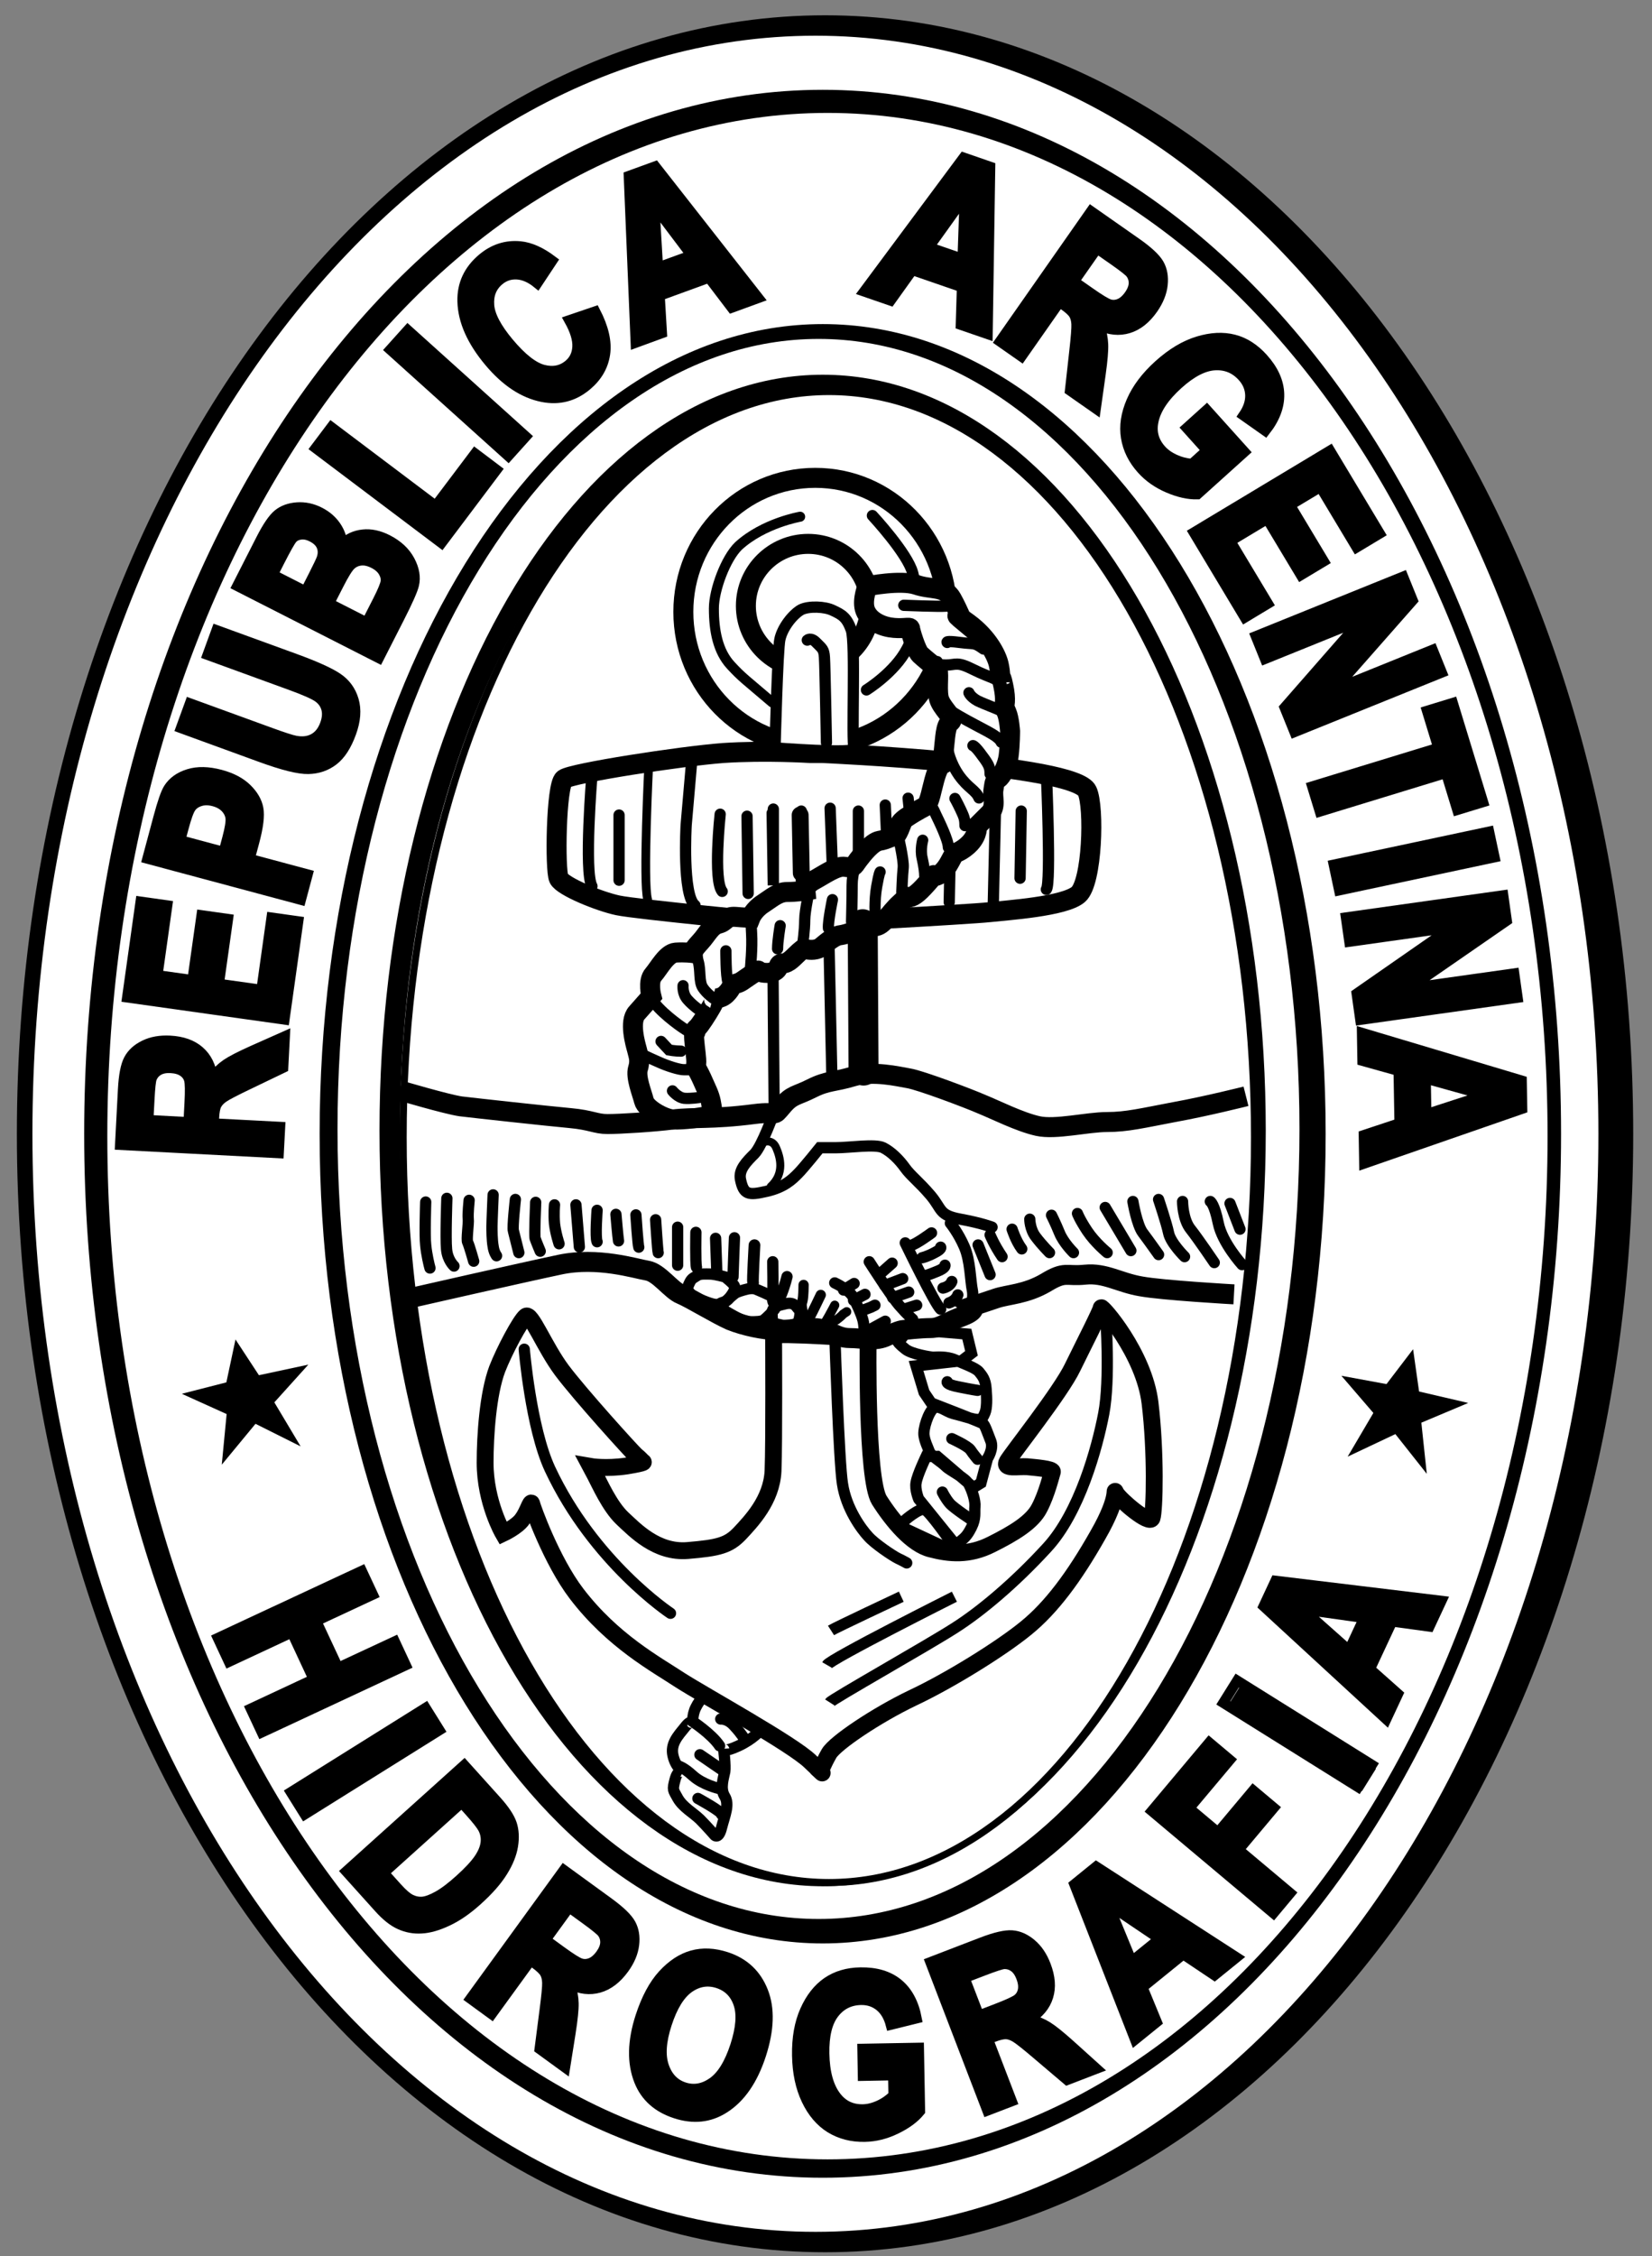 <?xml version="1.0" encoding="UTF-8"?> <svg xmlns="http://www.w3.org/2000/svg" xmlns:xlink="http://www.w3.org/1999/xlink" width="74px" height="101px" viewBox="0 0 74 101" version="1.1"><rect x="0" y="0" width="74" height="101" fill="#808080" stroke="none"/><!-- Generator: Sketch 52.6 (67491) - http://www.bohemiancoding.com/sketch --><title>logo_SHN</title><desc>Created with Sketch.</desc><g id="Page-1" stroke="none" stroke-width="1" fill="none" fill-rule="evenodd"><g id="logo_SHN" transform="translate(1, 1)"><g id="Group"><g id="Path" stroke="#000000"><g><path d="M71.402,49.762 C71.402,76.986 55.525,99.071 35.963,99.071 C16.389,99.071 0.512,76.988 0.512,49.762 C0.512,22.524 16.389,0.441 35.963,0.441 C55.524,0.442 71.402,22.524 71.402,49.762 Z" stroke-width="1.513"></path><path d="M70.756,49.762 C70.756,76.986 54.976,99.071 35.532,99.071 C16.077,99.071 0.295,76.988 0.295,49.762 C0.295,22.524 16.076,0.441 35.532,0.441 C54.975,0.442 70.756,22.524 70.756,49.762 Z" stroke-width="0.315" fill="#FFFFFF"></path></g><g transform="translate(3, 3)"><path d="M65.479,46.756 C65.479,72.317 50.869,93.044 32.855,93.044 C14.828,93.044 0.218,72.316 0.218,46.756 C0.218,21.193 14.829,0.468 32.855,0.468 C50.87,0.468 65.479,21.194 65.479,46.756 Z" stroke-width="0.895"></path><path d="M65.479,46.862 C65.479,72.247 50.965,92.826 33.071,92.826 C15.164,92.826 0.65,72.245 0.65,46.862 C0.65,21.479 15.164,0.898 33.071,0.898 C50.965,0.899 65.479,21.479 65.479,46.862 Z" stroke-width="0.314" fill="#FFFFFF"></path></g><g transform="translate(13, 14)"><path d="M44.874,35.762 C44.874,55.491 35.01,71.495 22.856,71.495 C10.689,71.495 0.825,55.49 0.825,35.762 C0.825,16.021 10.689,0.016 22.856,0.016 C35.01,0.016 44.874,16.021 44.874,35.762 Z" stroke-width="1.015"></path><path d="M44.365,35.546 C44.365,55.155 34.646,71.064 22.67,71.064 C10.682,71.064 0.962,55.156 0.962,35.546 C0.962,15.925 10.681,0.016 22.67,0.016 C34.646,0.016 44.365,15.925 44.365,35.546 Z" stroke-width="0.313" fill="#FFFFFF"></path></g><g transform="translate(16, 16)"><path d="M39.238,33.616 C39.238,52.04 30.564,66.982 19.855,66.982 C9.146,66.982 0.46,52.04 0.46,33.616 C0.46,15.178 9.147,0.236 19.855,0.236 C30.563,0.236 39.238,15.179 39.238,33.616 Z" stroke-width="0.921"></path><path d="M39.193,33.909 C39.193,52.333 30.664,67.275 20.133,67.275 C9.602,67.275 1.061,52.333 1.061,33.909 C1.061,15.473 9.603,0.53 20.133,0.53 C30.664,0.53 39.193,15.473 39.193,33.909 Z" stroke-width="0.313" fill="#FFFFFF"></path></g></g><path d="M41.417,26.392 C41.417,29.705 38.782,32.393 35.52,32.393 C32.246,32.393 29.61,29.706 29.61,26.392 C29.61,23.079 32.246,20.392 35.52,20.392 C38.782,20.392 41.417,23.079 41.417,26.392 Z" id="Path" stroke="#000000" stroke-width="0.895"></path><path d="M34.842,22.132 C34.842,22.132 33.213,22.411 32.087,23.435 C31.511,23.985 30.978,25.407 30.978,26.239 C30.978,27.238 31.154,28.159 31.738,28.789 C32.251,29.342 32.366,29.398 33.594,30.447" id="Path" stroke="#000000" stroke-width="0.448" stroke-linecap="round"></path><path d="M38.079,22.081 C38.079,22.081 39.652,23.77 39.884,24.652 C40.063,25.356 40.37,26.674 39.628,28.043 C39.078,29.105 37.812,29.886 37.812,29.886" id="Path" stroke="#000000" stroke-width="0.504" stroke-linecap="round"></path><path d="M37.977,26.124 C37.977,27.659 36.736,28.913 35.201,28.913 C33.666,28.913 32.411,27.659 32.411,26.124 C32.411,24.589 33.665,23.348 35.201,23.348 C36.736,23.348 37.977,24.589 37.977,26.124 Z" id="Path" stroke="#000000" stroke-width="0.895" stroke-linecap="round"></path><path d="M35.878,32.712 C35.878,32.712 47.163,33.212 47.699,34.414 C48.032,35.131 47.929,38.507 47.302,39.045 C46.676,39.582 44.117,39.749 43.312,39.837 C42.505,39.927 34.574,40.374 34.087,40.337 C33.588,40.286 27.536,39.711 26.679,39.531 C25.835,39.352 24.211,38.687 24.032,38.327 C23.853,37.97 23.904,34.144 24.262,33.876 C24.62,33.607 29.507,32.852 31.387,32.711 C33.28,32.584 35.29,32.711 35.29,32.711 L35.878,32.712 Z" id="Path" stroke="#000000" stroke-width="0.895" stroke-linecap="round"></path><path d="M25.516,33.697 C25.516,33.697 25.157,38.047 25.516,38.674" id="Path" stroke="#000000" stroke-width="0.504" stroke-linecap="round"></path><path d="M26.731,35.488 L26.731,38.405" id="Path" stroke="#000000" stroke-width="0.504" stroke-linecap="round"></path><path d="M28.062,33.199 C28.062,33.199 27.793,38.547 28.011,39.263" id="Path" stroke="#000000" stroke-width="0.39" stroke-linecap="round"></path><path d="M30.005,32.84 L29.736,35.936 C29.736,35.936 29.556,39.084 30.132,39.531" id="Path" stroke="#000000" stroke-width="0.504" stroke-linecap="round"></path><path d="M31.26,35.45 C31.26,35.45 30.94,38.406 31.35,38.905" id="Path" stroke="#000000" stroke-width="0.504" stroke-linecap="round"></path><path d="M32.463,35.54 L32.513,38.995" id="Path" stroke="#000000" stroke-width="0.504" stroke-linecap="round"></path><path d="M34.842,35.488 L34.893,38.086" id="Path" stroke="#000000" stroke-width="0.756" stroke-linecap="round"></path><polyline id="Path" stroke="#000000" stroke-width="0.504" stroke-linecap="round" points="33.64 35.22 33.64 38.636 33.588 35.4"></polyline><path d="M34.893,35.31 L34.893,38.405" id="Path" stroke="#000000" stroke-width="0.504" stroke-linecap="round"></path><path d="M36.185,35.182 L36.275,37.548" id="Path" stroke="#000000" stroke-width="0.504" stroke-linecap="round"></path><path d="M37.451,35.31 L37.451,37.102" id="Path" stroke="#000000" stroke-width="0.504" stroke-linecap="round"></path><path d="M38.655,35.041 L38.706,36.167" id="Path" stroke="#000000" stroke-width="0.504" stroke-linecap="round"></path><path d="M39.678,34.733 L39.716,35.092" id="Path" stroke="#000000" stroke-width="0.504" stroke-linecap="round"></path><path d="M41.559,37.459 L41.52,39.391" id="Path" stroke="#000000" stroke-width="0.504" stroke-linecap="round"></path><path d="M43.618,34.056 L43.491,39.57" id="Path" stroke="#000000" stroke-width="0.504" stroke-linecap="round"></path><path d="M44.745,35.31 L44.693,38.316" id="Path" stroke="#000000" stroke-width="0.504" stroke-linecap="round"></path><path d="M45.871,33.608 C45.871,33.608 46.088,38.546 45.871,38.816" id="Path" stroke="#000000" stroke-width="0.504" stroke-linecap="round"></path><path d="M37.861,25.241 C37.861,25.241 39.333,24.947 40.036,25.178 C40.74,25.42 41.303,25.217 41.635,25.804 C41.955,26.392 42.083,26.751 42.083,26.751 C42.083,26.751 41.482,26.251 42.377,26.904 C43.26,27.556 43.644,28.35 43.734,28.734 C43.823,29.118 43.823,29.54 43.823,29.54 C43.823,29.54 43.798,29.003 43.939,29.682 C44.092,30.372 43.977,30.628 43.977,30.628 C43.977,30.628 43.977,30.628 44.092,30.897 C44.208,31.167 44.246,31.729 44.246,31.729 C44.246,31.729 44.246,32.317 44.182,32.829 C44.118,33.328 43.849,33.775 43.709,33.865 C43.556,33.955 43.556,33.981 43.503,34.339 C43.44,34.698 43.644,35.107 43.324,35.427 C42.991,35.76 42.76,35.99 42.76,35.99 C42.76,35.99 42.812,36.348 42.466,36.731 C42.108,37.115 41.75,37.204 41.75,37.204 C41.75,37.204 41.75,37.204 41.544,37.588 C41.339,37.972 41.071,38.215 40.892,38.215 C40.714,38.215 41.008,38.009 40.535,38.534 C40.061,39.071 39.882,39.161 39.652,39.187 C39.422,39.226 39.857,38.957 39.333,39.43 C38.808,39.903 38.564,40.466 38.181,40.466 C37.797,40.466 37.771,40.352 37.464,40.556 C37.17,40.76 36.786,40.85 36.581,40.876 C36.376,40.915 36.082,41.145 35.84,41.349 C35.61,41.567 35.276,41.528 35.136,41.502 C34.982,41.477 35.072,41.387 34.803,41.617 C34.534,41.86 34.33,42.129 34.062,42.129 C33.793,42.129 33.972,42.384 33.626,42.513 C33.268,42.628 32.936,42.474 32.936,42.474 C32.936,42.474 33.089,42.358 32.667,42.627 C32.258,42.896 32.195,42.985 31.963,43.037 C31.72,43.1 31.809,43.216 31.541,43.485 C31.285,43.754 30.953,43.691 30.953,43.691 C30.953,43.691 31.069,43.729 30.864,44.075 C30.658,44.433 30.365,44.881 30.25,44.996 C30.122,45.112 30.071,45.149 30.096,45.533 C30.122,45.917 30.212,46.416 30.186,46.621 C30.16,46.839 30.211,46.801 30.43,47.273 C30.636,47.747 30.775,47.991 30.84,48.31 C30.903,48.643 30.955,48.847 30.75,48.936 C30.544,49.026 29.56,49.141 29.151,49.116 C28.742,49.091 27.936,48.642 27.846,48.284 C27.756,47.926 27.462,47.222 27.577,46.839 C27.704,46.442 27.577,46.212 27.526,45.968 C27.463,45.738 27.168,44.727 27.526,44.343 C27.871,43.959 28.178,43.602 28.178,43.602 C28.178,43.602 28,42.924 28.268,42.629 C28.524,42.335 28.856,41.683 29.266,41.645 C29.688,41.62 30.003,41.661 30.003,41.661 C30.003,41.661 30.033,41.529 30.366,41.171 C30.686,40.826 30.839,40.442 31.198,40.352 C31.543,40.262 31.492,40.018 31.939,40.045 C32.373,40.084 32.617,40.084 32.617,40.084 C32.617,40.084 32.758,39.725 33.179,39.456 C33.589,39.188 33.857,38.932 34.267,38.932 C34.689,38.932 35.073,38.868 35.073,38.868 C35.073,38.868 35.047,38.626 35.482,38.395 C35.93,38.152 36.493,37.743 36.852,37.807 C37.21,37.858 37.21,37.832 37.44,37.5 C37.683,37.18 38.066,36.707 38.386,36.642 C38.719,36.592 38.987,36.413 39.064,36.438 C39.154,36.464 39.306,36.08 39.306,36.08 C39.306,36.08 39.127,35.94 39.589,35.607 C40.062,35.288 40.485,35.083 40.485,35.083 C40.485,35.083 40.599,34.994 40.74,34.367 C40.893,33.74 41.009,33.304 41.213,33.215 C41.43,33.125 41.213,33.099 41.277,32.588 C41.34,32.09 41.34,31.462 41.571,31.321 C41.815,31.168 41.135,30.695 41.047,30.221 C40.958,29.747 41.098,29.031 40.958,28.916 C40.805,28.801 40.395,28.469 40.216,28.301 C40.036,28.123 39.768,27.227 39.768,27.137 C39.768,27.049 39.397,27.176 38.86,27.086 C38.336,26.996 37.862,26.702 37.734,26.253 C37.618,25.804 37.861,25.241 37.861,25.241 Z" id="Path" stroke="#000000" stroke-width="0.895" fill="#FFFFFF"></path><path d="M39.485,26.098 C39.485,26.098 41.071,26.162 41.367,26.136" id="Path" stroke="#000000" stroke-width="0.504" stroke-linecap="round"></path><path d="M41.431,27.761 C41.431,27.761 41.304,27.671 41.994,27.761 C42.672,27.851 42.609,27.735 43.056,28.055" id="Path" stroke="#000000" stroke-width="0.504" stroke-linecap="round"></path><path d="M42.403,30.014 C42.403,30.014 42.466,30.193 42.787,30.372 C43.119,30.538 44.066,30.871 44.156,30.986" id="Path" stroke="#000000" stroke-width="0.504" stroke-linecap="round"></path><path d="M40.983,28.619 C40.983,28.619 40.894,28.772 41.367,28.772 C41.84,28.772 41.84,28.592 42.607,28.978 C43.375,29.361 43.707,29.361 43.848,29.655" id="Path" stroke="#000000" stroke-width="0.504" stroke-linecap="round"></path><path d="M41.393,30.627 C41.393,30.627 40.959,30.461 41.956,31.049 C42.967,31.637 43.708,31.907 43.849,32.226" id="Path" stroke="#000000" stroke-width="0.504" stroke-linecap="round"></path><path d="M42.582,32.38 C42.582,32.38 42.672,32.38 42.992,32.828 C43.325,33.262 43.35,33.391 43.35,33.647" id="Path" stroke="#000000" stroke-width="0.504" stroke-linecap="round"></path><path d="M41.457,32.559 C41.457,32.559 41.547,33.122 41.957,33.711 C42.379,34.299 42.698,34.363 42.853,34.722" id="Path" stroke="#000000" stroke-width="0.504" stroke-linecap="round"></path><path d="M41.776,34.746 C41.776,34.746 41.866,34.9 42.019,35.219 C42.173,35.552 42.225,35.641 42.225,35.961" id="Path" stroke="#000000" stroke-width="0.504" stroke-linecap="round"></path><path d="M40.625,34.926 C40.625,34.926 40.778,35.13 40.919,35.463 C41.073,35.782 41.482,36.615 41.482,36.934" id="Path" stroke="#000000" stroke-width="0.504" stroke-linecap="round"></path><path d="M40.331,36.615 C40.331,36.615 40.216,37.025 40.305,37.408 C40.395,37.804 40.421,38.061 40.421,38.214" id="Path" stroke="#000000" stroke-width="0.502" stroke-linecap="round"></path><path d="M39.217,36.346 C39.217,36.346 39.485,37.472 39.46,37.83 C39.421,38.189 39.396,38.93 39.396,38.93" id="Path" stroke="#000000" stroke-width="0.502" stroke-linecap="round"></path><path d="M38.424,38.035 C38.424,38.035 38.386,38.035 38.271,38.687 C38.156,39.34 38.207,40.017 38.207,40.017" id="Path" stroke="#000000" stroke-width="0.502" stroke-linecap="round"></path><path d="M37.35,37.651 C37.35,37.651 37.171,38.099 37.171,38.624 C37.171,39.161 37.145,40.261 37.145,40.261" id="Path" stroke="#000000" stroke-width="0.502" stroke-linecap="round"></path><path d="M36.288,39.275 C36.288,39.275 36.083,40.26 36.109,40.554" id="Path" stroke="#000000" stroke-width="0.502" stroke-linecap="round"></path><path d="M35.277,38.751 C35.277,38.751 35.047,39.749 35.047,40.197 C35.047,40.645 34.957,41.259 34.957,41.259" id="Path" stroke="#000000" stroke-width="0.502" stroke-linecap="round"></path><path d="M33.947,40.44 C33.947,40.44 33.831,41.118 33.831,41.476" id="Path" stroke="#000000" stroke-width="0.502" stroke-linecap="round"></path><path d="M32.616,40.083 C32.616,40.083 32.641,40.134 32.667,40.787 C32.706,41.439 32.616,42.334 32.616,42.334" id="Path" stroke="#000000" stroke-width="0.502" stroke-linecap="round"></path><path d="M31.515,41.566 C31.515,41.566 31.515,42.718 31.605,42.948" id="Path" stroke="#000000" stroke-width="0.502" stroke-linecap="round"></path><path d="M30.301,41.438 C30.301,41.438 30.16,41.642 30.275,42.039 C30.391,42.423 30.301,42.947 30.48,43.215 C30.659,43.484 30.953,43.689 30.953,43.689" id="Path" stroke="#000000" stroke-width="0.502" stroke-linecap="round"></path><path d="M29.597,43.127 C29.597,43.127 29.558,43.485 29.801,43.753 C30.032,44.021 30.429,44.291 30.429,44.291" id="Path" stroke="#000000" stroke-width="0.502" stroke-linecap="round"></path><path d="M28.202,43.37 C28.202,43.37 27.934,43.396 28.344,43.933 C28.766,44.458 29.623,45.059 29.802,45.148 C29.982,45.238 30.339,45.264 30.339,45.264" id="Path" stroke="#000000" stroke-width="0.502" stroke-linecap="round"></path><path d="M28.611,45.622 L28.97,46.006 C28.97,46.006 29.238,46.057 29.508,46.057" id="Path" stroke="#000000" stroke-width="0.502" stroke-linecap="round"></path><path d="M27.728,46.184 C27.728,46.184 27.997,46.325 28.47,46.53 C28.943,46.747 29.443,46.888 29.622,46.888 C29.802,46.888 30.006,46.888 30.006,46.888" id="Path" stroke="#000000" stroke-width="0.502" stroke-linecap="round"></path><path d="M29.123,47.835 C29.123,47.835 29.352,48.129 29.647,48.168 C29.941,48.193 30.337,48.129 30.337,48.129" id="Path" stroke="#000000" stroke-width="0.502" stroke-linecap="round"></path><path d="M37.644,40.376 L37.682,46.926" id="Path" stroke="#000000" stroke-width="1.343" stroke-linecap="round"></path><path d="M36.134,41.233 L36.262,47.183" id="Path" stroke="#000000" stroke-width="0.502" stroke-linecap="round"></path><path d="M33.626,42.385 L33.677,48.602" id="Path" stroke="#000000" stroke-width="0.502" stroke-linecap="round"></path><path d="M33.717,32.482 C33.717,32.482 33.832,28.043 33.934,27.621 C34.05,27.084 34.522,26.495 34.893,26.29 C35.239,26.124 35.955,26.149 36.313,26.329 C36.723,26.521 36.927,26.637 37.131,27.2 C37.336,27.762 37.131,32.202 37.259,32.509 C37.35,32.764 33.717,32.482 33.717,32.482 Z" id="Path" stroke="#000000" stroke-width="0.504" fill="#FFFFFF"></path><path d="M35.162,27.658 C35.162,27.658 35.316,27.505 35.572,27.774 C35.841,28.043 35.905,28.068 35.93,28.426 C35.956,28.772 36.02,32.252 36.02,32.252" id="Path" stroke="#000000" stroke-width="0.502" stroke-linecap="round"></path><path d="M54.813,48.078 C54.813,48.078 53.034,48.526 51.614,48.782 C50.194,49.051 49.477,49.23 48.594,49.23 C47.699,49.23 46.279,49.589 45.486,49.409 C44.68,49.23 43.617,48.693 42.991,48.438 C42.376,48.169 40.24,47.363 39.702,47.273 C39.19,47.184 38.116,46.927 37.233,47.184 C36.337,47.453 36.081,47.364 35.365,47.721 C34.661,48.079 34.482,47.991 34.034,48.527 C33.587,49.051 33.909,48.728 32.794,48.873 C30.844,49.125 30.03,49 29.148,49.117 C28.264,49.231 26.742,49.321 26.217,49.321 C25.68,49.321 25.501,49.142 24.529,49.053 C23.543,48.963 20.268,48.605 19.641,48.529 C19.015,48.44 16.89,47.811 16.89,47.811" id="Path" stroke="#000000" stroke-width="0.895"></path><path d="M54.275,56.945 C54.275,56.945 51.077,56.766 50.106,56.587 C49.132,56.421 48.506,55.972 47.61,56.063 C46.728,56.152 46.728,55.884 45.845,56.421 C44.95,56.945 44.157,56.945 43.619,57.125 C43.081,57.304 42.557,57.481 42.557,57.481 C42.557,57.481 42.812,57.663 42.109,57.93 C41.392,58.186 41.136,58.454 40.689,58.454 C40.242,58.454 39.461,58.543 39.461,58.543 C39.461,58.543 39.282,58.543 38.744,58.809 C38.207,59.079 37.683,58.902 37.056,58.902 C36.43,58.902 36.084,58.455 35.457,58.455 C34.831,58.455 34.305,58.544 33.768,58.544 C33.231,58.544 32.348,58.362 31.721,58.11 C31.106,57.839 29.943,57.125 29.508,56.945 C29.06,56.766 28.522,55.971 27.998,55.883 C27.46,55.792 25.772,55.256 24.083,55.614 C22.395,55.97 17.328,57.124 17.328,57.124" id="Path" stroke="#000000" stroke-width="0.895"></path><path d="M33.678,48.782 C33.678,48.782 33.141,50.293 32.796,50.651 C32.437,51.009 32.079,51.366 32.169,51.801 C32.309,52.491 32.527,52.519 33.32,52.337 C34.127,52.16 34.485,51.801 34.739,51.545 C35.008,51.277 35.724,50.381 35.724,50.381 C35.724,50.381 35.814,50.381 36.428,50.381 C37.054,50.381 38.206,50.201 38.564,50.381 C38.923,50.562 39.281,50.918 39.537,51.277 C39.793,51.635 40.152,51.889 40.689,52.518 C41.214,53.144 41.047,53.401 42.019,53.579 C42.992,53.758 43.439,53.937 43.439,53.937" id="Path" stroke="#000000" stroke-width="0.504" stroke-linecap="round"></path><path d="M33.23,50.125 C33.23,50.125 33.592,49.973 33.767,50.382 C33.953,50.814 34.158,51.53 33.524,52.116" id="Path" stroke="#000000" stroke-width="0.358" stroke-linecap="round"></path><path d="M41.571,53.758 C41.571,53.758 41.929,54.194 42.198,54.821 C42.466,55.436 42.466,56.331 42.556,56.766 C42.645,57.213 42.376,57.75 42.376,57.75" id="Path" stroke="#000000" stroke-width="0.504" stroke-linecap="round"></path><path d="M54.097,52.875 L54.544,54.028" id="Path" stroke="#000000" stroke-width="0.502" stroke-linecap="round"></path><path d="M53.214,52.787 C53.214,52.787 53.393,52.876 53.572,53.759 C53.752,54.642 54.635,55.615 54.635,55.615" id="Path" stroke="#000000" stroke-width="0.502" stroke-linecap="round"></path><path d="M51.972,52.787 C51.972,52.787 51.972,53.58 52.331,54.028 C52.676,54.463 53.393,55.524 53.393,55.524" id="Path" stroke="#000000" stroke-width="0.502" stroke-linecap="round"></path><path d="M50.897,52.696 C50.897,52.696 51.255,53.759 51.345,54.194 C51.435,54.641 52.062,55.257 52.062,55.257" id="Path" stroke="#000000" stroke-width="0.502" stroke-linecap="round"></path><path d="M49.747,52.787 C49.747,52.787 49.926,53.85 50.194,54.194 C50.463,54.552 50.898,55.166 50.898,55.166" id="Path" stroke="#000000" stroke-width="0.502" stroke-linecap="round"></path><path d="M48.506,53.055 L49.657,54.987" id="Path" stroke="#000000" stroke-width="0.502" stroke-linecap="round"></path><path d="M47.264,53.325 C47.264,53.325 47.354,53.58 47.7,54.104 C48.058,54.641 48.595,55.077 48.595,55.077" id="Path" stroke="#000000" stroke-width="0.502" stroke-linecap="round"></path><path d="M46.101,53.402 C46.101,53.402 46.281,53.758 46.459,54.194 C46.639,54.641 47.086,55.077 47.086,55.077" id="Path" stroke="#000000" stroke-width="0.502" stroke-linecap="round"></path><path d="M45.128,53.58 C45.128,53.58 45.128,54.028 45.397,54.374 C45.666,54.732 46.012,55.077 46.012,55.077" id="Path" stroke="#000000" stroke-width="0.502" stroke-linecap="round"></path><path d="M44.336,54.028 C44.336,54.028 44.502,54.552 44.77,54.91" id="Path" stroke="#000000" stroke-width="0.502" stroke-linecap="round"></path><path d="M43.35,54.285 C43.35,54.285 43.53,54.732 43.887,55.257" id="Path" stroke="#000000" stroke-width="0.502" stroke-linecap="round"></path><path d="M42.813,54.732 L43.35,56.062" id="Path" stroke="#000000" stroke-width="0.502" stroke-linecap="round"></path><path d="M39.55,54.641 C39.55,54.641 40.881,57.392 41.136,57.61" id="Path" stroke="#000000" stroke-width="0.504" stroke-linecap="round"></path><path d="M40.727,54.194 C40.727,54.194 40.037,54.705 39.819,54.744" id="Path" stroke="#000000" stroke-width="0.504" stroke-linecap="round"></path><path d="M41.136,54.833 C41.136,54.833 41.2,54.91 40.867,55.077 C40.535,55.257 40.304,55.306 40.304,55.306" id="Path" stroke="#000000" stroke-width="0.504" stroke-linecap="round"></path><path d="M41.329,55.64 C41.329,55.64 41.379,55.755 40.996,55.908 C40.626,56.062 40.509,56.088 40.509,56.088" id="Path" stroke="#000000" stroke-width="0.504" stroke-linecap="round"></path><path d="M41.636,56.369 C41.636,56.369 41.573,56.587 41.24,56.664" id="Path" stroke="#000000" stroke-width="0.504" stroke-linecap="round"></path><path d="M41.905,56.97 C41.905,56.97 41.841,57.213 41.508,57.328" id="Path" stroke="#000000" stroke-width="0.504" stroke-linecap="round"></path><path d="M37.938,55.486 C37.938,55.486 38.923,57.034 39.294,57.456 C39.664,57.879 39.882,58.058 39.882,58.058" id="Path" stroke="#000000" stroke-width="0.504" stroke-linecap="round"></path><path d="M38.962,55.549 L38.412,56.036" id="Path" stroke="#000000" stroke-width="0.504" stroke-linecap="round"></path><path d="M39.436,56.242 L38.629,56.548" id="Path" stroke="#000000" stroke-width="0.504" stroke-linecap="round"></path><path d="M39.704,56.843 L38.987,57.097" id="Path" stroke="#000000" stroke-width="0.504" stroke-linecap="round"></path><path d="M40.062,57.431 L39.537,57.596" id="Path" stroke="#000000" stroke-width="0.504" stroke-linecap="round"></path><path d="M36.391,56.432 C36.391,56.432 37.031,56.727 37.21,57.061 C37.389,57.392 37.594,57.853 37.657,58.11 C37.721,58.352 37.721,58.811 37.721,58.811" id="Path" stroke="#000000" stroke-width="0.504" stroke-linecap="round"></path><path d="M36.787,56.752 L37.26,56.459" id="Path" stroke="#000000" stroke-width="0.504" stroke-linecap="round"></path><path d="M37.234,57.213 L37.746,56.945" id="Path" stroke="#000000" stroke-width="0.504" stroke-linecap="round"></path><polyline id="Path" stroke="#000000" stroke-width="0.504" stroke-linecap="round" points="37.542 57.699 38.015 57.52 38.193 57.431"></polyline><path d="M37.836,58.595 L38.655,58.148" id="Path" stroke="#000000" stroke-width="0.504" stroke-linecap="round"></path><path d="M36.391,57.431 C36.391,57.431 35.904,58.391 35.725,58.506 C35.545,58.609 36.263,58.223 36.48,58.082 C36.685,57.93 36.774,57.825 36.774,57.825 L36.927,57.723" id="Path" stroke="#000000" stroke-width="0.411" stroke-linecap="round"></path><path d="M34.996,56.523 C34.996,56.523 34.996,57.034 34.945,57.238 C34.881,57.443 34.92,57.481 34.945,57.699 C34.958,57.93 34.856,58.364 34.856,58.364 C34.856,58.364 35.099,58.262 35.266,57.98 C35.42,57.699 35.765,56.97 35.765,56.97" id="Path" stroke="#000000" stroke-width="0.459" stroke-linecap="round"></path><path d="M33.614,55.486 C33.614,55.486 33.639,56.766 33.614,56.996 C33.589,57.214 33.614,57.432 33.793,57.304 C33.973,57.175 34.215,56.331 34.254,56.152" id="Path" stroke="#000000" stroke-width="0.504" stroke-linecap="round"></path><path d="M33.614,58.211 C33.614,58.211 33.434,58.211 33.793,58.273 C34.151,58.35 34.241,58.389 34.433,58.326 C34.637,58.263 34.74,58.263 34.791,58.083 C34.83,57.903 34.879,57.727 34.766,57.608 C34.663,57.506 34.587,57.275 34.19,57.366 C33.793,57.454 33.678,57.509 33.615,57.634 C33.55,57.762 33.614,58.211 33.614,58.211 Z" id="Path" stroke="#000000" stroke-width="0.504" stroke-linecap="round"></path><path d="M32.833,56.702 C32.833,56.702 32.73,56.664 32.5,56.702 C32.283,56.753 31.963,56.844 31.886,56.931 C31.797,57.008 31.298,57.392 31.322,57.508 C31.348,57.61 31.348,57.61 31.655,57.789 C31.962,57.967 32.346,58.173 32.589,58.173 C32.833,58.173 33.127,58.173 33.229,58.082 C33.345,57.991 33.651,57.686 33.702,57.607 C33.792,57.478 33.677,57.173 33.651,57.094 C33.64,57.034 32.833,56.702 32.833,56.702 Z" id="Path" stroke="#000000" stroke-width="0.504" stroke-linecap="round"></path><path d="M31.478,56.165 C31.478,56.165 31.017,56.036 30.812,56.036 C30.62,56.036 30.364,56.011 30.237,56.099 C30.11,56.189 29.994,56.212 29.904,56.394 C29.815,56.573 29.752,56.702 29.879,56.854 C30.02,57.008 29.866,56.97 30.353,57.174 C30.839,57.365 31.082,57.453 31.236,57.365 C31.389,57.274 31.53,57.302 31.658,57.122 C31.799,56.942 31.952,56.726 31.902,56.584 C31.861,56.459 31.478,56.165 31.478,56.165 Z" id="Path" stroke="#000000" stroke-width="0.504"></path><path d="M32.796,54.744 C32.796,54.744 32.706,56.317 32.732,56.421" id="Path" stroke="#000000" stroke-width="0.525" stroke-linecap="round"></path><path d="M31.899,54.412 C31.899,54.412 31.835,56.036 31.835,56.165" id="Path" stroke="#000000" stroke-width="0.504" stroke-linecap="round"></path><path d="M31.055,54.437 L31.106,55.858" id="Path" stroke="#000000" stroke-width="0.504" stroke-linecap="round"></path><path d="M30.172,54.169 C30.172,54.169 30.147,55.549 30.197,55.729" id="Path" stroke="#000000" stroke-width="0.504" stroke-linecap="round"></path><path d="M29.354,53.938 L29.354,55.64" id="Path" stroke="#000000" stroke-width="0.504" stroke-linecap="round"></path><path d="M28.368,53.606 C28.368,53.606 28.458,55.013 28.483,55.077" id="Path" stroke="#000000" stroke-width="0.504" stroke-linecap="round"></path><path d="M27.485,53.388 C27.485,53.388 27.575,54.732 27.613,54.832" id="Path" stroke="#000000" stroke-width="0.504" stroke-linecap="round"></path><path d="M26.59,53.364 C26.59,53.364 26.678,54.399 26.706,54.552" id="Path" stroke="#000000" stroke-width="0.504" stroke-linecap="round"></path><path d="M25.746,53.182 C25.746,53.182 25.657,54.399 25.746,54.589" id="Path" stroke="#000000" stroke-width="0.504" stroke-linecap="round"></path><path d="M24.799,52.939 L24.952,54.821" id="Path" stroke="#000000" stroke-width="0.504" stroke-linecap="round"></path><path d="M23.839,52.939 C23.839,52.939 23.8,53.336 23.839,53.784 C23.889,54.22 24.043,54.68 24.043,54.68" id="Path" stroke="#000000" stroke-width="0.504" stroke-linecap="round"></path><path d="M22.995,52.826 C22.995,52.826 22.932,54.285 22.969,54.437 C23.02,54.589 23.199,55.013 23.199,55.013" id="Path" stroke="#000000" stroke-width="0.504" stroke-linecap="round"></path><path d="M22.086,52.696 C22.086,52.696 21.945,53.963 21.997,54.104 C22.035,54.257 22.241,55.077 22.241,55.077" id="Path" stroke="#000000" stroke-width="0.504" stroke-linecap="round"></path><path d="M21.089,52.492 C21.089,52.492 21.037,53.695 21.037,53.899 C21.037,54.092 21.037,54.501 21.089,54.795 C21.127,55.076 21.242,55.217 21.242,55.217" id="Path" stroke="#000000" stroke-width="0.504" stroke-linecap="round"></path><path d="M20.014,52.735 C20.014,52.735 19.95,53.364 19.975,53.568 C20.001,53.758 19.885,54.501 19.95,54.617 C20.014,54.734 20.218,55.461 20.218,55.461" id="Path" stroke="#000000" stroke-width="0.504" stroke-linecap="round"></path><path d="M19.017,52.646 C19.017,52.646 18.953,54.437 19.003,54.922 C19.042,55.41 19.336,55.678 19.336,55.678" id="Path" stroke="#000000" stroke-width="0.504" stroke-linecap="round"></path><path d="M18.069,52.812 C18.069,52.812 18.018,54.346 18.069,54.744 C18.107,55.154 18.222,55.64 18.26,55.767" id="Path" stroke="#000000" stroke-width="0.504" stroke-linecap="round"></path><path d="M36.403,58.993 C36.403,58.993 36.582,64.44 36.736,65.414 C36.903,66.54 37.593,67.462 37.888,67.779 C38.182,68.115 38.989,68.651 39.219,68.764 C39.462,68.879 39.615,68.968 39.615,68.968" id="Path" stroke="#000000" stroke-width="0.504" stroke-linecap="round"></path><path d="M37.887,59.017 C37.887,59.017 37.797,65.209 38.386,66.156 C38.987,67.102 39.857,68.139 40.689,68.344 C41.521,68.562 42.403,68.651 43.414,68.139 C44.412,67.64 45.238,67.143 45.557,66.514 C45.89,65.888 46.1,65.005 46.139,64.889 C46.165,64.762 45.397,64.699 45.001,64.661 C44.617,64.635 43.914,64.787 44.119,64.428 C44.324,64.07 46.523,61.309 47.048,60.208 C47.585,59.109 48.327,57.664 48.327,57.548 C48.327,57.419 50.246,59.582 50.515,61.809 C50.783,64.022 50.719,66.632 50.604,66.963 C50.489,67.283 49.185,66.157 49.005,65.864 C48.825,65.567 49.248,65.864 48.173,67.73 C47.112,69.6 46.1,70.958 44.975,71.875 C43.849,72.801 41.52,74.242 39.883,75.01 C38.271,75.78 36.404,77.032 36.134,77.504 C35.865,77.979 35.75,78.299 35.75,78.299 C35.75,78.299 36.109,78.632 35.302,77.865 C34.51,77.086 30.57,74.923 29.469,74.219 C28.382,73.503 26.438,72.458 24.824,70.342 C23.698,68.865 22.841,66.453 22.816,66.313 C22.777,66.159 22.636,66.697 22.394,67.017 C22.163,67.348 21.536,67.643 21.536,67.643 C21.536,67.643 20.73,66.255 20.73,64.476 C20.73,63.269 20.855,61.405 21.268,60.298 C21.601,59.443 22.303,58.137 22.547,57.933 C22.777,57.715 23.379,59.288 24.172,60.35 C24.978,61.424 27.307,63.996 27.485,64.15 C27.665,64.293 27.793,64.445 27.793,64.445 C27.793,64.445 28.023,64.47 27.077,64.627 C26.13,64.768 25.453,64.65 25.453,64.65 C25.453,64.65 25.453,64.65 25.658,65.035 C25.862,65.419 26.31,66.431 26.872,66.967 C27.435,67.489 28.407,68.529 29.802,68.413 C31.198,68.297 31.632,68.182 32.144,67.645 C32.643,67.107 33.563,66.161 33.627,64.856 C33.679,63.55 33.653,58.931 33.653,58.793 C33.653,58.639 37.862,58.932 37.862,58.932" id="Path" stroke="#000000" stroke-width="0.756" stroke-linecap="round"></path><path d="M22.483,59.401 C22.483,59.401 22.777,62.918 23.635,64.762 C25.593,68.946 29.034,71.222 29.034,71.222" id="Path" stroke="#000000" stroke-width="0.504" stroke-linecap="round"></path><path d="M48.531,57.93 C48.531,57.93 48.736,60.744 48.442,62.279 C48.148,63.816 47.355,66.719 45.896,68.292 C44.45,69.867 42.94,71.134 41.776,71.874 C40.625,72.618 36.262,75.074 36.172,75.215" id="Path" stroke="#000000" stroke-width="0.504"></path><path d="M41.751,70.48 C41.751,70.48 36.199,73.269 36.045,73.538" id="Path" stroke="#000000" stroke-width="0.504"></path><path d="M39.372,70.48 C39.372,70.48 36.404,71.874 36.224,71.99" id="Path" stroke="#000000" stroke-width="0.504"></path><path d="M39.614,58.609 L39.243,59.108 C39.243,59.108 39.306,59.197 39.563,59.401 C39.832,59.619 40.689,59.759 40.805,59.759 C40.92,59.759 41.393,59.707 41.777,59.875 C42.173,60.052 42.698,60.231 42.852,60.411 C42.993,60.59 43.146,60.744 43.171,61.178 C43.21,61.627 43.21,62.036 43.12,62.254 C43.03,62.458 42.993,62.547 42.788,62.547 C42.621,62.547 42.212,62.42 41.892,62.331 C41.815,62.317 41.751,62.292 41.686,62.278 C41.367,62.19 41.072,61.893 40.829,62.036 C40.599,62.19 40.33,62.982 40.394,63.289 C40.445,63.582 40.535,63.723 40.624,63.968 C40.714,64.197 41.161,64.44 41.366,64.647 C41.57,64.851 42.248,65.146 42.402,65.453 C42.555,65.748 42.696,66.182 42.671,66.451 C42.645,66.72 42.722,66.962 42.517,67.371 C42.312,67.781 42.197,67.845 42.018,67.999 C41.84,68.14 41.635,68.088 41.635,68.088 C41.635,68.088 40.65,66.669 40.42,66.579 C40.177,66.49 39.512,67.078 39.512,67.078 L39.422,67.373 L41.341,68.268 L41.866,68.229 L40.152,66.107 C40.152,66.107 39.973,65.683 40.037,65.367 C40.088,65.033 40.485,64.201 40.485,64.201 L40.983,64.201 L42.608,65.595 L42.94,65.391 L43.234,64.291 C43.234,64.291 43.528,63.857 43.375,63.497 C43.234,63.141 43.119,62.78 43.028,62.731 C42.939,62.666 40.713,61.808 40.713,61.808 L40.393,61.335 L40.034,60.146 L42.082,59.917 L42.517,59.584 L42.308,58.722 L39.613,58.496" id="Path" stroke="#000000" stroke-width="0.504" stroke-linecap="round"></path><path d="M41.431,60.859 C41.431,60.859 41.341,60.974 41.956,61.089 C42.583,61.217 42.789,61.243 42.789,61.243" id="Path" stroke="#000000" stroke-width="0.504" stroke-linecap="round"></path><path d="M41.636,63.405 C41.636,63.405 42.34,63.725 42.468,63.905 C42.584,64.084 42.789,64.327 42.789,64.327" id="Path" stroke="#000000" stroke-width="0.504" stroke-linecap="round"></path><path d="M41.213,65.797 C41.213,65.797 41.34,66.067 41.546,66.31 C41.752,66.539 42.583,67.078 42.583,67.078" id="Path" stroke="#000000" stroke-width="0.504" stroke-linecap="round"></path><path d="M30.531,74.947 C30.531,74.947 30.352,75.074 30.172,75.432 C29.992,75.778 30.031,76.186 30.031,76.186 C30.031,76.186 29.992,75.918 29.686,76.315 C29.366,76.711 29.02,77.069 29.149,77.607 C29.276,78.143 29.597,78.311 29.597,78.311 C29.597,78.311 29.366,78.181 29.239,78.669 C29.111,79.152 29.15,79.116 29.366,79.513 C29.596,79.907 30.031,80.14 30.352,80.445 C30.659,80.754 31.018,81.164 31.018,81.164 C31.018,81.164 31.198,81.344 31.325,80.806 C31.466,80.268 31.684,79.783 31.466,79.424 C31.237,79.065 31.416,78.579 31.466,78.312 C31.505,78.055 31.416,77.301 31.416,77.301 C31.416,77.301 31.416,77.467 32.081,77.158 C32.746,76.851 33.076,76.447 33.076,76.447 L30.531,74.947 Z" id="Path" stroke="#000000" stroke-width="0.504" stroke-linecap="round"></path><path d="M29.993,76.045 C29.993,76.045 30.877,76.621 31.234,77.157" id="Path" stroke="#000000" stroke-width="0.504" stroke-linecap="round"></path><path d="M29.366,78.054 C29.366,78.054 29.596,78.092 30.031,78.49 C30.479,78.899 31.196,79.064 31.196,79.064" id="Path" stroke="#000000" stroke-width="0.504" stroke-linecap="round"></path><path d="M30.262,79.513 C30.262,79.513 31.324,80.088 31.324,80.229" id="Path" stroke="#000000" stroke-width="0.504" stroke-linecap="round"></path><path d="M30.352,77.555 L31.323,78.22" id="Path" stroke="#000000" stroke-width="0.504" stroke-linecap="round"></path><path d="M31.285,75.957 C31.285,75.957 31.592,75.919 31.9,76.277 C32.22,76.622 32.347,76.851 32.347,76.851" id="Path" stroke="#000000" stroke-width="0.504" stroke-linecap="round"></path><polygon id="Path" fill="#000000" points="12.466 63.75 10.445 62.74 8.934 64.57 9.152 62.304 7.143 61.396 9.14 60.885 9.549 58.965 10.598 60.565 12.812 60.091 11.289 61.78"></polygon><polygon id="Path" fill="#000000" points="62.912 64.98 61.504 63.201 59.367 64.21 60.519 62.254 59.087 60.59 61.107 60.962 62.298 59.401 62.566 61.294 64.767 61.807 62.668 62.69"></polygon><polygon id="Path" fill="#000000" points="8.755 72.329 15.207 69.322 15.705 70.387 13.168 71.569 14.145 73.661 16.682 72.481 17.179 73.547 10.727 76.556 10.229 75.491 13.047 74.176 12.071 72.082 9.253 73.397"></polygon><polygon id="Path" fill="#000000" points="12.026 79.23 18.063 75.456 18.687 76.455 12.649 80.227"></polygon><path d="M19.796,78.016 L21.236,79.614 C21.6,80.019 21.83,80.364 21.925,80.651 C22.02,80.938 22.038,81.266 21.98,81.63 C21.922,81.996 21.767,82.384 21.514,82.788 C21.262,83.195 20.882,83.627 20.373,84.084 C19.916,84.496 19.472,84.801 19.04,85.001 C18.609,85.204 18.224,85.314 17.883,85.331 C17.542,85.352 17.222,85.293 16.919,85.157 C16.616,85.022 16.306,84.777 15.987,84.423 L14.505,82.777 L19.796,78.016 Z M19.683,79.701 L16.192,82.843 L16.782,83.499 C17.035,83.78 17.245,83.961 17.412,84.038 C17.578,84.117 17.751,84.15 17.93,84.135 C18.11,84.119 18.338,84.034 18.615,83.881 C18.892,83.727 19.22,83.48 19.596,83.14 C19.987,82.787 20.271,82.483 20.448,82.227 C20.624,81.97 20.726,81.726 20.753,81.497 C20.779,81.266 20.74,81.05 20.633,80.849 C20.553,80.701 20.356,80.449 20.04,80.098 L19.683,79.701 Z" id="Shape" fill="#000000" fill-rule="nonzero"></path><path d="M20.072,88.476 L24.257,82.715 L26.265,84.175 C26.778,84.549 27.108,84.866 27.252,85.129 C27.397,85.395 27.448,85.703 27.404,86.062 C27.36,86.42 27.209,86.778 26.95,87.134 C26.623,87.583 26.251,87.866 25.836,87.984 C25.42,88.102 24.987,88.051 24.538,87.832 C24.635,88.127 24.687,88.411 24.694,88.683 C24.7,88.954 24.654,89.4 24.557,90.019 L24.312,91.559 L23.17,90.728 L23.396,88.978 C23.478,88.343 23.517,87.939 23.511,87.759 C23.505,87.58 23.469,87.434 23.401,87.318 C23.334,87.203 23.19,87.066 22.969,86.906 L22.773,86.763 L21.024,89.17 L20.072,88.476 Z M23.44,85.842 L24.145,86.355 C24.576,86.668 24.863,86.849 25.008,86.895 C25.153,86.943 25.303,86.937 25.46,86.875 C25.616,86.813 25.764,86.687 25.902,86.497 C26.034,86.314 26.104,86.141 26.112,85.976 C26.118,85.812 26.075,85.663 25.98,85.531 C25.912,85.439 25.667,85.236 25.24,84.927 L24.496,84.388 L23.44,85.842 Z" id="Shape" fill="#000000" fill-rule="nonzero"></path><path d="M27.689,89.278 C27.951,88.472 28.287,87.845 28.695,87.4 C29.104,86.957 29.541,86.668 30.01,86.539 C30.479,86.409 30.986,86.433 31.534,86.61 C32.328,86.868 32.877,87.381 33.181,88.152 C33.484,88.92 33.453,89.866 33.09,90.986 C32.721,92.12 32.169,92.92 31.431,93.384 C30.783,93.796 30.06,93.873 29.263,93.613 C28.46,93.353 27.915,92.868 27.632,92.16 C27.309,91.35 27.329,90.39 27.689,89.278 Z M28.866,89.609 C28.613,90.388 28.571,91.018 28.74,91.503 C28.907,91.988 29.21,92.301 29.646,92.443 C30.085,92.586 30.511,92.51 30.926,92.219 C31.34,91.926 31.676,91.379 31.936,90.58 C32.19,89.796 32.239,89.171 32.08,88.705 C31.921,88.238 31.614,87.932 31.159,87.783 C30.705,87.637 30.274,87.704 29.865,87.989 C29.457,88.277 29.124,88.815 28.866,89.609 Z" id="Shape" fill="#000000" fill-rule="nonzero"></path><path d="M37.651,91.93 L37.63,90.719 L40.162,90.673 L40.213,93.513 C39.962,93.82 39.604,94.085 39.138,94.309 C38.672,94.537 38.202,94.652 37.73,94.66 C37.152,94.67 36.641,94.537 36.195,94.264 C35.75,93.988 35.393,93.57 35.126,93.009 C34.859,92.447 34.718,91.786 34.705,91.021 C34.691,90.239 34.81,89.568 35.061,89.005 C35.311,88.443 35.643,88.022 36.055,87.738 C36.467,87.456 36.963,87.309 37.543,87.3 C38.24,87.289 38.8,87.456 39.227,87.804 C39.653,88.155 39.931,88.669 40.063,89.356 L38.902,89.643 C38.807,89.279 38.642,89.001 38.407,88.81 C38.171,88.62 37.89,88.527 37.567,88.533 C37.066,88.543 36.663,88.743 36.359,89.138 C36.055,89.533 35.911,90.13 35.925,90.929 C35.94,91.784 36.12,92.432 36.466,92.873 C36.762,93.253 37.157,93.438 37.651,93.429 C37.881,93.425 38.12,93.367 38.367,93.255 C38.614,93.144 38.832,92.991 39.024,92.802 L39.008,91.906 L37.651,91.93 Z" id="Path" fill="#000000"></path><path d="M43.227,93.486 L40.675,86.841 L42.993,85.95 C43.586,85.724 44.031,85.62 44.331,85.641 C44.631,85.662 44.919,85.789 45.196,86.023 C45.472,86.254 45.69,86.574 45.846,86.985 C46.045,87.504 46.081,87.969 45.952,88.382 C45.825,88.794 45.546,89.132 45.117,89.39 C45.418,89.471 45.684,89.581 45.915,89.724 C46.146,89.867 46.495,90.146 46.96,90.565 L48.118,91.609 L46.802,92.115 L45.454,90.971 C44.969,90.557 44.648,90.304 44.496,90.211 C44.342,90.118 44.199,90.068 44.064,90.063 C43.93,90.059 43.736,90.102 43.483,90.202 L43.257,90.289 L44.324,93.065 L43.227,93.486 Z M42.854,89.228 L43.667,88.915 C44.163,88.724 44.471,88.581 44.59,88.486 C44.709,88.39 44.785,88.259 44.819,88.095 C44.852,87.929 44.827,87.737 44.743,87.519 C44.662,87.306 44.555,87.154 44.421,87.058 C44.288,86.963 44.139,86.919 43.976,86.925 C43.862,86.932 43.558,87.029 43.067,87.218 L42.208,87.547 L42.854,89.228 Z" id="Shape" fill="#000000" fill-rule="nonzero"></path><path d="M54.393,86.627 L53.403,87.429 L52.001,86.491 L50.179,87.968 L50.819,89.523 L49.845,90.311 L47.123,83.356 L48.103,82.561 L54.393,86.627 Z M50.936,85.796 L48.647,84.254 L49.696,86.8 L50.936,85.796 Z" id="Shape" fill="#000000" fill-rule="nonzero"></path><polygon id="Path" fill="#000000" points="56.219 84.653 50.766 80.075 53.343 77.006 54.27 77.785 52.45 79.951 53.734 81.031 55.312 79.151 56.239 79.93 54.661 81.809 56.975 83.75"></polygon><polygon id="Path" fill="#000000" points="60.009 79.184 53.971 75.41 54.595 74.413 60.632 78.184"></polygon><path d="M63.571,70.665 L63.032,71.82 L61.362,71.592 L60.37,73.716 L61.626,74.832 L61.096,75.968 L55.6,70.909 L56.133,69.766 L63.571,70.665 Z M60.101,71.432 L57.368,71.05 L59.427,72.878 L60.101,71.432 Z" id="Shape" fill="#000000" fill-rule="nonzero"></path><polygon id="Path" stroke="#000000" stroke-width="0.453" points="8.755 72.329 15.207 69.322 15.705 70.387 13.168 71.569 14.145 73.661 16.682 72.481 17.179 73.547 10.727 76.556 10.229 75.491 13.047 74.176 12.071 72.082 9.253 73.397"></polygon><polygon id="Path" stroke="#000000" stroke-width="0.453" points="12.026 79.23 18.063 75.456 18.687 76.455 12.649 80.227"></polygon><path d="M19.796,78.016 L21.236,79.614 C21.6,80.019 21.83,80.364 21.925,80.651 C22.02,80.938 22.038,81.266 21.98,81.63 C21.922,81.996 21.767,82.384 21.514,82.788 C21.262,83.195 20.882,83.627 20.373,84.084 C19.916,84.496 19.472,84.801 19.04,85.001 C18.609,85.204 18.224,85.314 17.883,85.331 C17.542,85.352 17.222,85.293 16.919,85.157 C16.616,85.022 16.306,84.777 15.987,84.423 L14.505,82.777 L19.796,78.016 Z M19.683,79.701 L16.192,82.843 L16.782,83.499 C17.035,83.78 17.245,83.961 17.412,84.038 C17.578,84.117 17.751,84.15 17.93,84.135 C18.11,84.119 18.338,84.034 18.615,83.881 C18.892,83.727 19.22,83.48 19.596,83.14 C19.987,82.787 20.271,82.483 20.448,82.227 C20.624,81.97 20.726,81.726 20.753,81.497 C20.779,81.266 20.74,81.05 20.633,80.849 C20.553,80.701 20.356,80.449 20.04,80.098 L19.683,79.701 Z" id="Shape" stroke="#000000" stroke-width="0.453"></path><path d="M20.072,88.476 L24.257,82.715 L26.265,84.175 C26.778,84.549 27.108,84.866 27.252,85.129 C27.397,85.395 27.448,85.703 27.404,86.062 C27.36,86.42 27.209,86.778 26.95,87.134 C26.623,87.583 26.251,87.866 25.836,87.984 C25.42,88.102 24.987,88.051 24.538,87.832 C24.635,88.127 24.687,88.411 24.694,88.683 C24.7,88.954 24.654,89.4 24.557,90.019 L24.312,91.559 L23.17,90.728 L23.396,88.978 C23.478,88.343 23.517,87.939 23.511,87.759 C23.505,87.58 23.469,87.434 23.401,87.318 C23.334,87.203 23.19,87.066 22.969,86.906 L22.773,86.763 L21.024,89.17 L20.072,88.476 Z M23.44,85.842 L24.145,86.355 C24.576,86.668 24.863,86.849 25.008,86.895 C25.153,86.943 25.303,86.937 25.46,86.875 C25.616,86.813 25.764,86.687 25.902,86.497 C26.034,86.314 26.104,86.141 26.112,85.976 C26.118,85.812 26.075,85.663 25.98,85.531 C25.912,85.439 25.667,85.236 25.24,84.927 L24.496,84.388 L23.44,85.842 Z" id="Shape" stroke="#000000" stroke-width="0.453"></path><path d="M27.689,89.278 C27.951,88.472 28.287,87.845 28.695,87.4 C29.104,86.957 29.541,86.668 30.01,86.539 C30.479,86.409 30.986,86.433 31.534,86.61 C32.328,86.868 32.877,87.381 33.181,88.152 C33.484,88.92 33.453,89.866 33.09,90.986 C32.721,92.12 32.169,92.92 31.431,93.384 C30.783,93.796 30.06,93.873 29.263,93.613 C28.46,93.353 27.915,92.868 27.632,92.16 C27.309,91.35 27.329,90.39 27.689,89.278 Z M28.866,89.609 C28.613,90.388 28.571,91.018 28.74,91.503 C28.907,91.988 29.21,92.301 29.646,92.443 C30.085,92.586 30.511,92.51 30.926,92.219 C31.34,91.926 31.676,91.379 31.936,90.58 C32.19,89.796 32.239,89.171 32.08,88.705 C31.921,88.238 31.614,87.932 31.159,87.783 C30.705,87.637 30.274,87.704 29.865,87.989 C29.457,88.277 29.124,88.815 28.866,89.609 Z" id="Shape" stroke="#000000" stroke-width="0.453"></path><path d="M37.651,91.93 L37.63,90.719 L40.162,90.673 L40.213,93.513 C39.962,93.82 39.604,94.085 39.138,94.309 C38.672,94.537 38.202,94.652 37.73,94.66 C37.152,94.67 36.641,94.537 36.195,94.264 C35.75,93.988 35.393,93.57 35.126,93.009 C34.859,92.447 34.718,91.786 34.705,91.021 C34.691,90.239 34.81,89.568 35.061,89.005 C35.311,88.443 35.643,88.022 36.055,87.738 C36.467,87.456 36.963,87.309 37.543,87.3 C38.24,87.289 38.8,87.456 39.227,87.804 C39.653,88.155 39.931,88.669 40.063,89.356 L38.902,89.643 C38.807,89.279 38.642,89.001 38.407,88.81 C38.171,88.62 37.89,88.527 37.567,88.533 C37.066,88.543 36.663,88.743 36.359,89.138 C36.055,89.533 35.911,90.13 35.925,90.929 C35.94,91.784 36.12,92.432 36.466,92.873 C36.762,93.253 37.157,93.438 37.651,93.429 C37.881,93.425 38.12,93.367 38.367,93.255 C38.614,93.144 38.832,92.991 39.024,92.802 L39.008,91.906 L37.651,91.93 Z" id="Path" stroke="#000000" stroke-width="0.453"></path><path d="M43.227,93.486 L40.675,86.841 L42.993,85.95 C43.586,85.724 44.031,85.62 44.331,85.641 C44.631,85.662 44.919,85.789 45.196,86.023 C45.472,86.254 45.69,86.574 45.846,86.985 C46.045,87.504 46.081,87.969 45.952,88.382 C45.825,88.794 45.546,89.132 45.117,89.39 C45.418,89.471 45.684,89.581 45.915,89.724 C46.146,89.867 46.495,90.146 46.96,90.565 L48.118,91.609 L46.802,92.115 L45.454,90.971 C44.969,90.557 44.648,90.304 44.496,90.211 C44.342,90.118 44.199,90.068 44.064,90.063 C43.93,90.059 43.736,90.102 43.483,90.202 L43.257,90.289 L44.324,93.065 L43.227,93.486 Z M42.854,89.228 L43.667,88.915 C44.163,88.724 44.471,88.581 44.59,88.486 C44.709,88.39 44.785,88.259 44.819,88.095 C44.852,87.929 44.827,87.737 44.743,87.519 C44.662,87.306 44.555,87.154 44.421,87.058 C44.288,86.963 44.139,86.919 43.976,86.925 C43.862,86.932 43.558,87.029 43.067,87.218 L42.208,87.547 L42.854,89.228 Z" id="Shape" stroke="#000000" stroke-width="0.453"></path><path d="M54.393,86.627 L53.403,87.429 L52.001,86.491 L50.179,87.968 L50.819,89.523 L49.845,90.311 L47.123,83.356 L48.103,82.561 L54.393,86.627 Z M50.936,85.796 L48.647,84.254 L49.696,86.8 L50.936,85.796 Z" id="Shape" stroke="#000000" stroke-width="0.453"></path><polygon id="Path" stroke="#000000" stroke-width="0.453" points="56.042 84.653 50.59 80.075 53.166 77.006 54.093 77.785 52.273 79.951 53.558 81.031 55.135 79.151 56.062 79.93 54.485 81.809 56.798 83.75"></polygon><polygon id="Path" stroke="#000000" stroke-width="0.453" points="59.833 79.006 53.795 75.234 54.419 74.235 60.456 78.008"></polygon><path d="M63.571,70.665 L63.032,71.82 L61.362,71.592 L60.37,73.716 L61.626,74.832 L61.096,75.968 L55.6,70.909 L56.133,69.766 L63.571,70.665 Z M60.101,71.432 L57.368,71.05 L59.427,72.878 L60.101,71.432 Z" id="Shape" stroke="#000000" stroke-width="0.453"></path><path d="M11.487,50.625 L4.378,50.254 L4.508,47.774 C4.542,47.14 4.628,46.691 4.771,46.427 C4.913,46.161 5.145,45.95 5.47,45.791 C5.794,45.633 6.176,45.565 6.615,45.588 C7.171,45.617 7.611,45.774 7.935,46.059 C8.26,46.344 8.453,46.735 8.515,47.231 C8.709,46.989 8.92,46.79 9.143,46.636 C9.369,46.483 9.766,46.279 10.336,46.024 L11.76,45.391 L11.687,46.8 L10.094,47.565 C9.519,47.84 9.157,48.03 9.01,48.131 C8.863,48.234 8.76,48.344 8.699,48.464 C8.638,48.584 8.602,48.779 8.589,49.05 L8.576,49.292 L11.549,49.447 L11.487,50.625 Z M7.445,49.236 L7.49,48.365 C7.518,47.834 7.512,47.495 7.472,47.347 C7.434,47.2 7.346,47.076 7.208,46.979 C7.071,46.882 6.886,46.827 6.65,46.814 C6.424,46.802 6.242,46.838 6.1,46.921 C5.958,47.004 5.858,47.122 5.798,47.273 C5.756,47.38 5.722,47.697 5.695,48.222 L5.646,49.14 L7.445,49.236 Z" id="Shape" fill="#000000" fill-rule="nonzero"></path><polygon id="Path" fill="#000000" points="11.744 44.644 4.694 43.653 5.297 39.364 6.495 39.532 6.056 42.656 7.618 42.876 8.027 39.973 9.215 40.14 8.806 43.043 10.709 43.31 11.163 40.077 12.362 40.245"></polygon><path d="M12.478,39.283 L5.601,37.44 L6.092,35.61 C6.275,34.928 6.426,34.491 6.549,34.298 C6.744,33.992 7.045,33.777 7.451,33.653 C7.857,33.528 8.332,33.538 8.88,33.685 C9.377,33.818 9.768,34.024 10.053,34.302 C10.339,34.581 10.512,34.878 10.572,35.196 C10.633,35.514 10.571,36.017 10.386,36.705 L10.186,37.451 L12.782,38.147 L12.478,39.283 Z M7.076,36.617 L9.017,37.137 L9.185,36.509 C9.297,36.087 9.344,35.792 9.327,35.626 C9.308,35.459 9.235,35.306 9.107,35.168 C8.978,35.03 8.803,34.931 8.579,34.871 C8.352,34.81 8.146,34.809 7.964,34.868 C7.781,34.927 7.645,35.021 7.553,35.154 C7.46,35.286 7.35,35.591 7.224,36.065 L7.076,36.617 Z" id="Shape" fill="#000000" fill-rule="nonzero"></path><path d="M7.104,31.593 L7.507,30.487 L11.128,31.805 C11.691,32.01 12.062,32.13 12.241,32.163 C12.554,32.221 12.824,32.188 13.053,32.062 C13.282,31.936 13.451,31.722 13.561,31.42 C13.654,31.164 13.674,30.934 13.618,30.73 C13.563,30.527 13.446,30.359 13.265,30.226 C13.084,30.093 12.662,29.905 11.995,29.663 L8.297,28.317 L8.7,27.211 L12.214,28.49 C13.111,28.817 13.742,29.1 14.107,29.342 C14.472,29.584 14.718,29.917 14.843,30.345 C14.968,30.772 14.931,31.261 14.729,31.812 C14.521,32.386 14.255,32.795 13.933,33.042 C13.611,33.289 13.237,33.416 12.811,33.426 C12.385,33.436 11.673,33.259 10.672,32.893 L7.104,31.593 Z" id="Path" fill="#000000"></path><path d="M9.626,25.233 L10.69,23.145 C10.98,22.575 11.236,22.2 11.459,22.021 C11.681,21.841 11.964,21.74 12.307,21.714 C12.652,21.69 12.99,21.761 13.321,21.931 C13.628,22.086 13.868,22.295 14.048,22.556 C14.226,22.818 14.318,23.086 14.327,23.361 C14.593,23.111 14.901,22.967 15.255,22.93 C15.608,22.891 15.975,22.97 16.355,23.162 C16.816,23.397 17.15,23.708 17.355,24.092 C17.561,24.477 17.624,24.84 17.543,25.182 C17.487,25.419 17.264,25.922 16.872,26.69 L15.969,28.462 L9.626,25.233 Z M11.221,24.724 L12.685,25.47 L13.04,24.772 C13.253,24.354 13.377,24.092 13.413,23.985 C13.476,23.79 13.472,23.611 13.402,23.447 C13.331,23.282 13.191,23.147 12.98,23.039 C12.793,22.943 12.62,22.907 12.462,22.932 C12.303,22.955 12.179,23.017 12.091,23.121 C12.003,23.225 11.816,23.555 11.531,24.112 L11.221,24.724 Z M13.743,26.009 L15.425,26.866 L15.922,25.891 C16.14,25.463 16.257,25.178 16.275,25.034 C16.293,24.89 16.257,24.744 16.169,24.596 C16.081,24.448 15.937,24.322 15.736,24.22 C15.531,24.116 15.339,24.073 15.161,24.093 C14.983,24.114 14.832,24.184 14.708,24.303 C14.583,24.424 14.406,24.71 14.177,25.16 L13.743,26.009 Z" id="Shape" fill="#000000" fill-rule="nonzero"></path><polygon id="Path" fill="#000000" points="18.776 23.312 13.135 19.062 13.843 18.122 18.516 21.643 20.281 19.302 21.247 20.031"></polygon><polygon id="Path" fill="#000000" points="21.768 19.417 16.478 14.654 17.266 13.778 22.556 18.542"></polygon><path d="M24.5,13.336 L25.662,12.941 C26.038,13.666 26.186,14.303 26.104,14.85 C26.023,15.399 25.75,15.867 25.286,16.257 C24.703,16.747 24.042,16.918 23.304,16.773 C22.452,16.605 21.657,16.08 20.918,15.2 C20.137,14.27 19.736,13.366 19.715,12.488 C19.697,11.725 19.995,11.085 20.611,10.569 C21.112,10.149 21.676,9.968 22.3,10.027 C22.745,10.069 23.225,10.282 23.739,10.669 L23.068,11.681 C22.761,11.432 22.458,11.302 22.155,11.285 C21.853,11.269 21.587,11.358 21.356,11.552 C21.027,11.828 20.878,12.198 20.912,12.659 C20.944,13.121 21.239,13.683 21.793,14.344 C22.369,15.03 22.88,15.432 23.325,15.552 C23.771,15.671 24.156,15.595 24.48,15.324 C24.717,15.125 24.845,14.86 24.863,14.531 C24.882,14.201 24.76,13.802 24.5,13.336 Z" id="Path" fill="#000000"></path><path d="M32.972,12.339 L31.776,12.775 L30.755,11.432 L28.551,12.235 L28.651,13.913 L27.474,14.343 L27.165,6.879 L28.351,6.448 L32.972,12.339 Z M29.976,10.428 L28.313,8.225 L28.476,10.974 L29.976,10.428 Z" id="Shape" fill="#000000" fill-rule="nonzero"></path><path d="M43.241,13.956 L42.037,13.541 L42.088,11.856 L39.871,11.092 L38.893,12.458 L37.707,12.049 L42.164,6.055 L43.356,6.467 L43.241,13.956 Z M42.116,10.585 L42.211,7.827 L40.607,10.066 L42.116,10.585 Z" id="Shape" fill="#000000" fill-rule="nonzero"></path><path d="M43.791,14.288 L47.874,8.456 L49.908,9.88 C50.428,10.244 50.762,10.557 50.913,10.817 C51.062,11.078 51.118,11.387 51.08,11.746 C51.042,12.104 50.897,12.464 50.646,12.825 C50.327,13.281 49.96,13.57 49.546,13.695 C49.131,13.82 48.698,13.777 48.244,13.566 C48.347,13.86 48.404,14.142 48.415,14.414 C48.426,14.685 48.389,15.132 48.302,15.75 L48.085,17.293 L46.928,16.484 L47.123,14.728 C47.195,14.095 47.225,13.687 47.217,13.509 C47.208,13.329 47.169,13.184 47.099,13.069 C47.029,12.954 46.883,12.82 46.661,12.663 L46.463,12.524 L44.755,14.962 L43.791,14.288 Z M47.111,11.597 L47.825,12.096 C48.26,12.401 48.551,12.577 48.697,12.622 C48.843,12.667 48.993,12.658 49.149,12.594 C49.304,12.53 49.45,12.4 49.585,12.208 C49.714,12.023 49.781,11.849 49.785,11.685 C49.79,11.522 49.743,11.373 49.646,11.242 C49.577,11.15 49.327,10.953 48.896,10.651 L48.142,10.125 L47.111,11.597 Z" id="Shape" fill="#000000" fill-rule="nonzero"></path><path d="M52.155,18.158 L53.054,17.348 L54.748,19.23 L52.639,21.129 C52.244,21.141 51.808,21.044 51.332,20.841 C50.856,20.637 50.459,20.359 50.144,20.008 C49.758,19.58 49.523,19.107 49.438,18.589 C49.354,18.073 49.436,17.529 49.683,16.96 C49.93,16.391 50.338,15.85 50.906,15.338 C51.488,14.814 52.073,14.463 52.662,14.284 C53.251,14.105 53.786,14.079 54.269,14.203 C54.753,14.327 55.188,14.607 55.576,15.038 C56.042,15.555 56.284,16.089 56.3,16.639 C56.317,17.188 56.109,17.738 55.678,18.288 L54.7,17.6 C54.913,17.29 55.014,16.983 55.003,16.681 C54.991,16.378 54.878,16.106 54.661,15.866 C54.326,15.493 53.909,15.322 53.411,15.352 C52.915,15.381 52.369,15.664 51.776,16.198 C51.139,16.772 50.768,17.332 50.664,17.882 C50.571,18.355 50.69,18.774 51.02,19.14 C51.174,19.311 51.374,19.453 51.621,19.566 C51.867,19.678 52.124,19.745 52.394,19.766 L53.06,19.165 L52.155,18.158 Z" id="Path" fill="#000000"></path><polygon id="Path" fill="#000000" points="52.474 22.838 58.576 19.172 60.807 22.885 59.768 23.508 58.144 20.804 56.791 21.617 58.301 24.13 57.272 24.748 55.762 22.235 54.115 23.225 55.797 26.023 54.76 26.647"></polygon><polygon id="Path" fill="#000000" points="55.251 27.481 61.852 24.814 62.283 25.878 58.768 29.869 63.175 28.087 63.587 29.107 56.986 31.774 56.541 30.673 59.967 26.76 55.663 28.5"></polygon><polygon id="Path" fill="#000000" points="57.777 34.207 63.426 32.479 62.92 30.822 64.078 30.468 65.435 34.907 64.277 35.26 63.771 33.604 58.121 35.332"></polygon><polygon id="Path" fill="#000000" points="58.742 37.708 65.704 36.228 65.949 37.379 58.986 38.86"></polygon><polygon id="Path" fill="#000000" points="59.287 40.071 66.337 39.08 66.497 40.216 62.121 43.239 66.829 42.577 66.982 43.666 59.933 44.657 59.768 43.482 64.039 40.514 59.442 41.16"></polygon><path d="M60.109,51.09 L60.088,49.816 L61.689,49.286 L61.648,46.942 L60.029,46.49 L60.008,45.237 L67.165,47.375 L67.187,48.636 L60.109,51.09 Z M62.893,48.878 L65.517,48.024 L62.865,47.284 L62.893,48.878 Z" id="Shape" fill="#000000" fill-rule="nonzero"></path><path d="M11.487,50.625 L4.378,50.254 L4.508,47.774 C4.542,47.14 4.628,46.691 4.771,46.427 C4.913,46.161 5.145,45.95 5.47,45.791 C5.794,45.633 6.176,45.565 6.615,45.588 C7.171,45.617 7.611,45.774 7.935,46.059 C8.26,46.344 8.453,46.735 8.515,47.231 C8.709,46.989 8.92,46.79 9.143,46.636 C9.369,46.483 9.766,46.279 10.336,46.024 L11.76,45.391 L11.687,46.8 L10.094,47.565 C9.519,47.84 9.157,48.03 9.01,48.131 C8.863,48.234 8.76,48.344 8.699,48.464 C8.638,48.584 8.602,48.779 8.589,49.05 L8.576,49.292 L11.549,49.447 L11.487,50.625 Z M7.445,49.236 L7.49,48.365 C7.518,47.834 7.512,47.495 7.472,47.347 C7.434,47.2 7.346,47.076 7.208,46.979 C7.071,46.882 6.886,46.827 6.65,46.814 C6.424,46.802 6.242,46.838 6.1,46.921 C5.958,47.004 5.858,47.122 5.798,47.273 C5.756,47.38 5.722,47.697 5.695,48.222 L5.646,49.14 L7.445,49.236 Z" id="Shape" stroke="#000000" stroke-width="0.453"></path><polygon id="Path" stroke="#000000" stroke-width="0.453" points="11.744 44.644 4.694 43.653 5.297 39.364 6.495 39.532 6.056 42.656 7.618 42.876 8.027 39.973 9.215 40.14 8.806 43.043 10.709 43.31 11.163 40.077 12.362 40.245"></polygon><path d="M12.478,39.283 L5.601,37.44 L6.092,35.61 C6.275,34.928 6.426,34.491 6.549,34.298 C6.744,33.992 7.045,33.777 7.451,33.653 C7.857,33.528 8.332,33.538 8.88,33.685 C9.377,33.818 9.768,34.024 10.053,34.302 C10.339,34.581 10.512,34.878 10.572,35.196 C10.633,35.514 10.571,36.017 10.386,36.705 L10.186,37.451 L12.782,38.147 L12.478,39.283 Z M7.076,36.617 L9.017,37.137 L9.185,36.509 C9.297,36.087 9.344,35.792 9.327,35.626 C9.308,35.459 9.235,35.306 9.107,35.168 C8.978,35.03 8.803,34.931 8.579,34.871 C8.352,34.81 8.146,34.809 7.964,34.868 C7.781,34.927 7.645,35.021 7.553,35.154 C7.46,35.286 7.35,35.591 7.224,36.065 L7.076,36.617 Z" id="Shape" stroke="#000000" stroke-width="0.453"></path><path d="M7.104,31.593 L7.507,30.487 L11.128,31.805 C11.691,32.01 12.062,32.13 12.241,32.163 C12.554,32.221 12.824,32.188 13.053,32.062 C13.282,31.936 13.451,31.722 13.561,31.42 C13.654,31.164 13.674,30.934 13.618,30.73 C13.563,30.527 13.446,30.359 13.265,30.226 C13.084,30.093 12.662,29.905 11.995,29.663 L8.297,28.317 L8.7,27.211 L12.214,28.49 C13.111,28.817 13.742,29.1 14.107,29.342 C14.472,29.584 14.718,29.917 14.843,30.345 C14.968,30.772 14.931,31.261 14.729,31.812 C14.521,32.386 14.255,32.795 13.933,33.042 C13.611,33.289 13.237,33.416 12.811,33.426 C12.385,33.436 11.673,33.259 10.672,32.893 L7.104,31.593 Z" id="Path" stroke="#000000" stroke-width="0.453"></path><path d="M9.626,25.233 L10.69,23.145 C10.98,22.575 11.236,22.2 11.459,22.021 C11.681,21.841 11.964,21.74 12.307,21.714 C12.652,21.69 12.99,21.761 13.321,21.931 C13.628,22.086 13.868,22.295 14.048,22.556 C14.226,22.818 14.318,23.086 14.327,23.361 C14.593,23.111 14.901,22.967 15.255,22.93 C15.608,22.891 15.975,22.97 16.355,23.162 C16.816,23.397 17.15,23.708 17.355,24.092 C17.561,24.477 17.624,24.84 17.543,25.182 C17.487,25.419 17.264,25.922 16.872,26.69 L15.969,28.462 L9.626,25.233 Z M11.221,24.724 L12.685,25.47 L13.04,24.772 C13.253,24.354 13.377,24.092 13.413,23.985 C13.476,23.79 13.472,23.611 13.402,23.447 C13.331,23.282 13.191,23.147 12.98,23.039 C12.793,22.943 12.62,22.907 12.462,22.932 C12.303,22.955 12.179,23.017 12.091,23.121 C12.003,23.225 11.816,23.555 11.531,24.112 L11.221,24.724 Z M13.743,26.009 L15.425,26.866 L15.922,25.891 C16.14,25.463 16.257,25.178 16.275,25.034 C16.293,24.89 16.257,24.744 16.169,24.596 C16.081,24.448 15.937,24.322 15.736,24.22 C15.531,24.116 15.339,24.073 15.161,24.093 C14.983,24.114 14.832,24.184 14.708,24.303 C14.583,24.424 14.406,24.71 14.177,25.16 L13.743,26.009 Z" id="Shape" stroke="#000000" stroke-width="0.453"></path><polygon id="Path" stroke="#000000" stroke-width="0.453" points="18.776 23.312 13.135 19.062 13.843 18.122 18.516 21.643 20.281 19.302 21.247 20.031"></polygon><polygon id="Path" stroke="#000000" stroke-width="0.453" points="21.768 19.417 16.478 14.654 17.266 13.778 22.556 18.542"></polygon><path d="M24.5,13.336 L25.662,12.941 C26.038,13.666 26.186,14.303 26.104,14.85 C26.023,15.399 25.75,15.867 25.286,16.257 C24.703,16.747 24.042,16.918 23.304,16.773 C22.452,16.605 21.657,16.08 20.918,15.2 C20.137,14.27 19.736,13.366 19.715,12.488 C19.697,11.725 19.995,11.085 20.611,10.569 C21.112,10.149 21.676,9.968 22.3,10.027 C22.745,10.069 23.225,10.282 23.739,10.669 L23.068,11.681 C22.761,11.432 22.458,11.302 22.155,11.285 C21.853,11.269 21.587,11.358 21.356,11.552 C21.027,11.828 20.878,12.198 20.912,12.659 C20.944,13.121 21.239,13.683 21.793,14.344 C22.369,15.03 22.88,15.432 23.325,15.552 C23.771,15.671 24.156,15.595 24.48,15.324 C24.717,15.125 24.845,14.86 24.863,14.531 C24.882,14.201 24.76,13.802 24.5,13.336 Z" id="Path" stroke="#000000" stroke-width="0.453"></path><path d="M32.972,12.339 L31.776,12.775 L30.755,11.432 L28.551,12.235 L28.651,13.913 L27.474,14.343 L27.165,6.879 L28.351,6.448 L32.972,12.339 Z M29.976,10.428 L28.313,8.225 L28.476,10.974 L29.976,10.428 Z" id="Shape" stroke="#000000" stroke-width="0.453"></path><path d="M43.241,13.956 L42.037,13.541 L42.088,11.856 L39.871,11.092 L38.893,12.458 L37.707,12.049 L42.164,6.055 L43.356,6.467 L43.241,13.956 Z M42.116,10.585 L42.211,7.827 L40.607,10.066 L42.116,10.585 Z" id="Shape" stroke="#000000" stroke-width="0.453"></path><path d="M43.791,14.288 L47.874,8.456 L49.908,9.88 C50.428,10.244 50.762,10.557 50.913,10.817 C51.062,11.078 51.118,11.387 51.08,11.746 C51.042,12.104 50.897,12.464 50.646,12.825 C50.327,13.281 49.96,13.57 49.546,13.695 C49.131,13.82 48.698,13.777 48.244,13.566 C48.347,13.86 48.404,14.142 48.415,14.414 C48.426,14.685 48.389,15.132 48.302,15.75 L48.085,17.293 L46.928,16.484 L47.123,14.728 C47.195,14.095 47.225,13.687 47.217,13.509 C47.208,13.329 47.169,13.184 47.099,13.069 C47.029,12.954 46.883,12.82 46.661,12.663 L46.463,12.524 L44.755,14.962 L43.791,14.288 Z M47.111,11.597 L47.825,12.096 C48.26,12.401 48.551,12.577 48.697,12.622 C48.843,12.667 48.993,12.658 49.149,12.594 C49.304,12.53 49.45,12.4 49.585,12.208 C49.714,12.023 49.781,11.849 49.785,11.685 C49.79,11.522 49.743,11.373 49.646,11.242 C49.577,11.15 49.327,10.953 48.896,10.651 L48.142,10.125 L47.111,11.597 Z" id="Shape" stroke="#000000" stroke-width="0.453"></path><path d="M52.155,18.158 L53.054,17.348 L54.748,19.23 L52.639,21.129 C52.244,21.141 51.808,21.044 51.332,20.841 C50.856,20.637 50.459,20.359 50.144,20.008 C49.758,19.58 49.523,19.107 49.438,18.589 C49.354,18.073 49.436,17.529 49.683,16.96 C49.93,16.391 50.338,15.85 50.906,15.338 C51.488,14.814 52.073,14.463 52.662,14.284 C53.251,14.105 53.786,14.079 54.269,14.203 C54.753,14.327 55.188,14.607 55.576,15.038 C56.042,15.555 56.284,16.089 56.3,16.639 C56.317,17.188 56.109,17.738 55.678,18.288 L54.7,17.6 C54.913,17.29 55.014,16.983 55.003,16.681 C54.991,16.378 54.878,16.106 54.661,15.866 C54.326,15.493 53.909,15.322 53.411,15.352 C52.915,15.381 52.369,15.664 51.776,16.198 C51.139,16.772 50.768,17.332 50.664,17.882 C50.571,18.355 50.69,18.774 51.02,19.14 C51.174,19.311 51.374,19.453 51.621,19.566 C51.867,19.678 52.124,19.745 52.394,19.766 L53.06,19.165 L52.155,18.158 Z" id="Path" stroke="#000000" stroke-width="0.453"></path><polygon id="Path" stroke="#000000" stroke-width="0.453" points="52.474 22.838 58.576 19.172 60.807 22.885 59.768 23.508 58.144 20.804 56.791 21.617 58.301 24.13 57.272 24.748 55.762 22.235 54.115 23.225 55.797 26.023 54.76 26.647"></polygon><polygon id="Path" stroke="#000000" stroke-width="0.453" points="55.251 27.481 61.852 24.814 62.283 25.878 58.768 29.869 63.175 28.087 63.587 29.107 56.986 31.774 56.541 30.673 59.967 26.76 55.663 28.5"></polygon><polygon id="Path" stroke="#000000" stroke-width="0.453" points="57.777 34.207 63.426 32.479 62.92 30.822 64.078 30.468 65.435 34.907 64.277 35.26 63.771 33.604 58.121 35.332"></polygon><polygon id="Path" stroke="#000000" stroke-width="0.453" points="58.742 37.708 65.704 36.228 65.949 37.379 58.986 38.86"></polygon><polygon id="Path" stroke="#000000" stroke-width="0.453" points="59.287 40.071 66.337 39.08 66.497 40.216 62.121 43.239 66.829 42.577 66.982 43.666 59.933 44.657 59.768 43.482 64.039 40.514 59.442 41.16"></polygon><path d="M60.109,51.09 L60.088,49.816 L61.689,49.286 L61.648,46.942 L60.029,46.49 L60.008,45.237 L67.165,47.375 L67.187,48.636 L60.109,51.09 Z M62.893,48.878 L65.517,48.024 L62.865,47.284 L62.893,48.878 Z" id="Shape" stroke="#000000" stroke-width="0.453"></path></g></g></g></svg> 